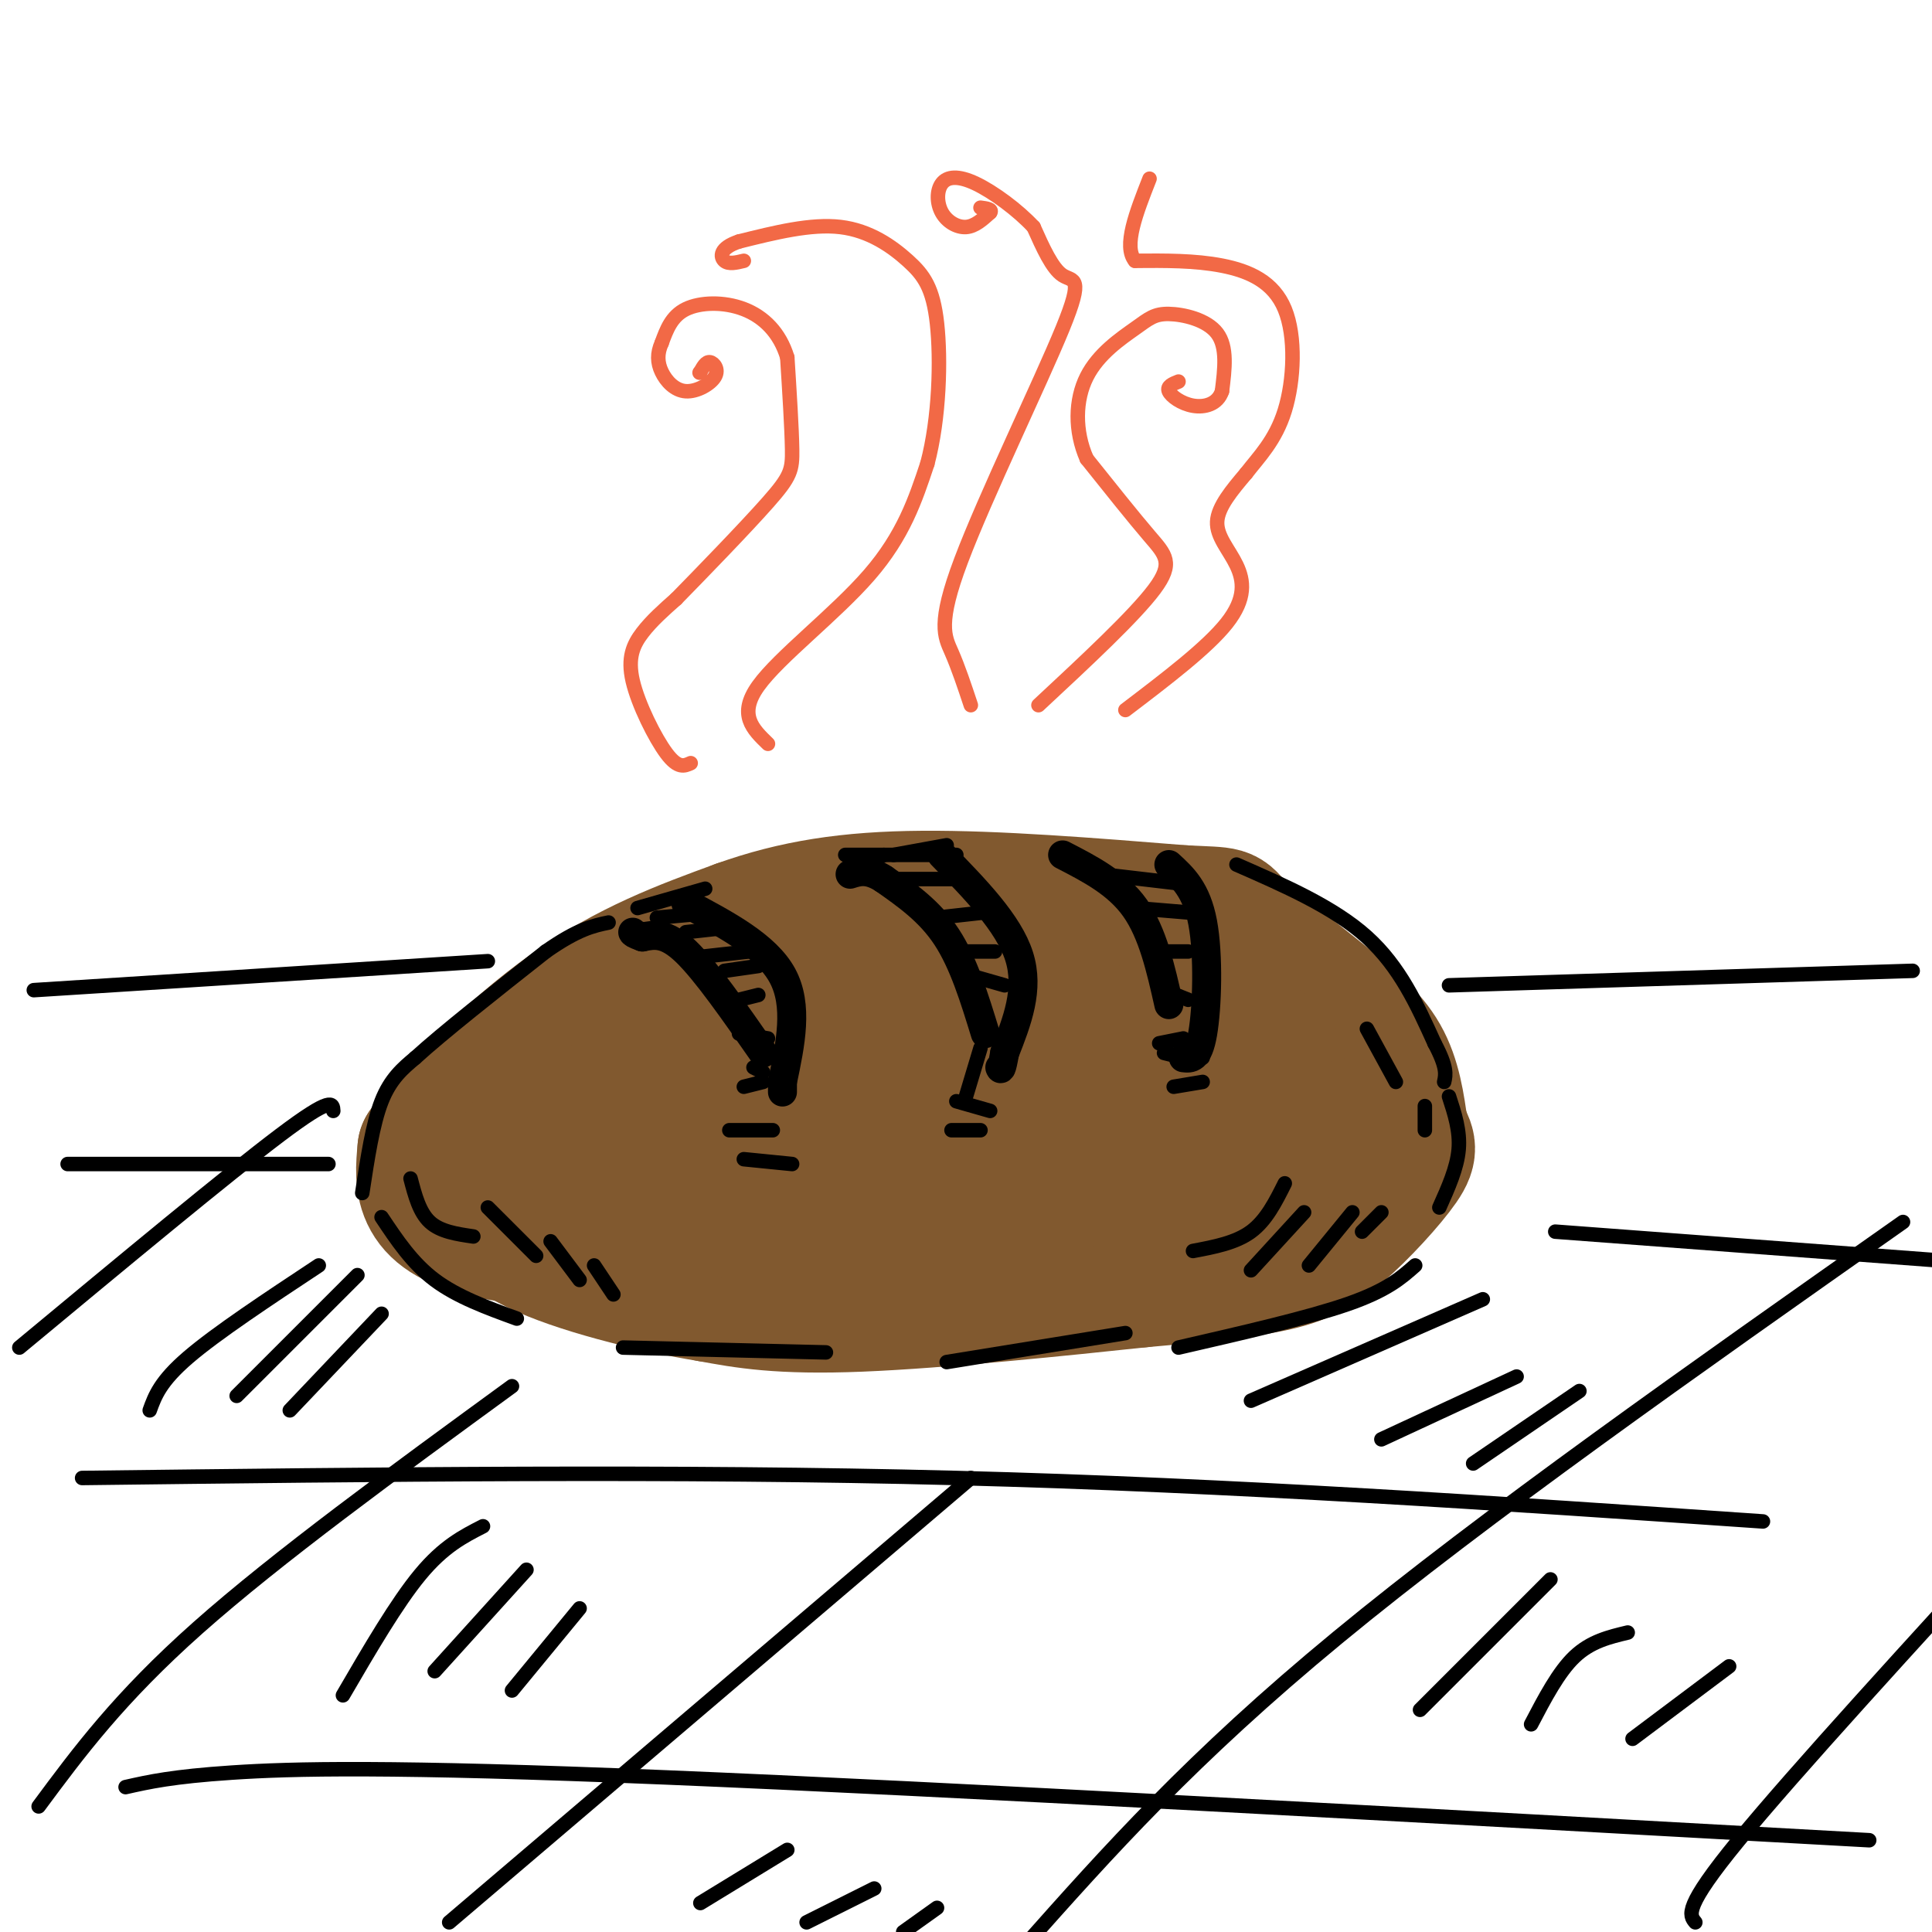 <svg viewBox='0 0 400 400' version='1.1' xmlns='http://www.w3.org/2000/svg' xmlns:xlink='http://www.w3.org/1999/xlink'><g fill='none' stroke='rgb(129,89,47)' stroke-width='28' stroke-linecap='round' stroke-linejoin='round'><path d='M133,258c-11.667,-0.711 -23.333,-1.422 -31,-3c-7.667,-1.578 -11.333,-4.022 -13,-7c-1.667,-2.978 -1.333,-6.489 -1,-10'/><path d='M88,238c4.956,-7.244 17.844,-20.356 30,-29c12.156,-8.644 23.578,-12.822 35,-17'/><path d='M153,192c11.489,-4.111 22.711,-5.889 38,-6c15.289,-0.111 34.644,1.444 54,3'/><path d='M245,189c10.010,0.455 8.033,0.091 11,3c2.967,2.909 10.876,9.091 17,14c6.124,4.909 10.464,8.545 13,13c2.536,4.455 3.268,9.727 4,15'/><path d='M290,234c1.250,3.159 2.376,3.558 0,7c-2.376,3.442 -8.255,9.927 -13,14c-4.745,4.073 -8.356,5.735 -15,7c-6.644,1.265 -16.322,2.132 -26,3'/><path d='M236,265c-15.556,1.667 -41.444,4.333 -58,5c-16.556,0.667 -23.778,-0.667 -31,-2'/><path d='M147,268c-12.385,-1.999 -27.849,-5.997 -36,-10c-8.151,-4.003 -8.989,-8.011 -7,-13c1.989,-4.989 6.805,-10.959 12,-16c5.195,-5.041 10.770,-9.155 17,-12c6.230,-2.845 13.115,-4.423 20,-6'/><path d='M153,211c8.447,-1.592 19.564,-2.574 18,-2c-1.564,0.574 -15.810,2.702 -24,5c-8.190,2.298 -10.325,4.765 -14,8c-3.675,3.235 -8.890,7.236 -10,12c-1.110,4.764 1.885,10.290 2,14c0.115,3.710 -2.650,5.603 10,-3c12.650,-8.603 40.713,-27.701 50,-36c9.287,-8.299 -0.204,-5.800 -8,-2c-7.796,3.800 -13.898,8.900 -20,14'/><path d='M157,221c-6.280,6.019 -11.980,14.066 -15,19c-3.020,4.934 -3.360,6.753 1,6c4.360,-0.753 13.421,-4.079 23,-9c9.579,-4.921 19.676,-11.436 26,-16c6.324,-4.564 8.875,-7.177 8,-9c-0.875,-1.823 -5.176,-2.854 -11,0c-5.824,2.854 -13.169,9.595 -18,14c-4.831,4.405 -7.146,6.473 -9,10c-1.854,3.527 -3.246,8.511 -5,12c-1.754,3.489 -3.870,5.481 3,3c6.870,-2.481 22.725,-9.436 35,-17c12.275,-7.564 20.968,-15.738 23,-20c2.032,-4.262 -2.599,-4.612 -10,1c-7.401,5.612 -17.571,17.185 -22,23c-4.429,5.815 -3.115,5.873 -2,7c1.115,1.127 2.033,3.322 4,4c1.967,0.678 4.984,-0.161 8,-1'/><path d='M196,248c11.577,-6.152 36.518,-21.031 44,-28c7.482,-6.969 -2.496,-6.029 -8,-6c-5.504,0.029 -6.535,-0.853 -10,-1c-3.465,-0.147 -9.363,0.440 -14,4c-4.637,3.560 -8.012,10.094 -9,15c-0.988,4.906 0.410,8.184 3,10c2.590,1.816 6.373,2.170 9,3c2.627,0.830 4.097,2.135 10,0c5.903,-2.135 16.238,-7.709 21,-11c4.762,-3.291 3.950,-4.298 4,-6c0.050,-1.702 0.961,-4.100 -1,-7c-1.961,-2.900 -6.793,-6.301 -10,-7c-3.207,-0.699 -4.789,1.305 -6,3c-1.211,1.695 -2.051,3.080 -1,6c1.051,2.920 3.991,7.376 8,10c4.009,2.624 9.085,3.415 16,2c6.915,-1.415 15.669,-5.035 17,-9c1.331,-3.965 -4.763,-8.276 -10,-10c-5.237,-1.724 -9.619,-0.862 -14,0'/><path d='M245,216c-3.969,1.816 -6.891,6.358 -6,11c0.891,4.642 5.596,9.386 10,10c4.404,0.614 8.509,-2.900 11,-6c2.491,-3.100 3.369,-5.786 4,-8c0.631,-2.214 1.015,-3.955 -2,-6c-3.015,-2.045 -9.429,-4.393 -13,-5c-3.571,-0.607 -4.299,0.527 -6,5c-1.701,4.473 -4.376,12.286 -4,17c0.376,4.714 3.801,6.330 8,4c4.199,-2.330 9.171,-8.607 11,-12c1.829,-3.393 0.517,-3.902 -2,-4c-2.517,-0.098 -6.237,0.213 -9,3c-2.763,2.787 -4.569,8.048 -5,11c-0.431,2.952 0.513,3.595 3,5c2.487,1.405 6.516,3.570 10,1c3.484,-2.570 6.424,-9.877 6,-12c-0.424,-2.123 -4.212,0.939 -8,4'/><path d='M253,234c-2.552,2.416 -4.932,6.454 -5,9c-0.068,2.546 2.177,3.598 4,4c1.823,0.402 3.223,0.155 7,-3c3.777,-3.155 9.932,-9.218 9,-12c-0.932,-2.782 -8.951,-2.282 -15,0c-6.049,2.282 -10.129,6.345 -11,9c-0.871,2.655 1.465,3.901 6,3c4.535,-0.901 11.267,-3.951 18,-7'/></g>
<g fill='none' stroke='rgb(0,0,0)' stroke-width='6' stroke-linecap='round' stroke-linejoin='round'><path d='M142,187c8.333,4.417 16.667,8.833 20,15c3.333,6.167 1.667,14.083 0,22'/><path d='M162,224c0.000,3.667 0.000,1.833 0,0'/><path d='M195,177c6.917,7.083 13.833,14.167 16,21c2.167,6.833 -0.417,13.417 -3,20'/><path d='M208,218c-0.667,3.833 -0.833,3.417 -1,3'/><path d='M242,179c2.867,2.622 5.733,5.244 7,12c1.267,6.756 0.933,17.644 0,23c-0.933,5.356 -2.467,5.178 -4,5'/><path d='M158,218c-5.917,-8.500 -11.833,-17.000 -16,-21c-4.167,-4.000 -6.583,-3.500 -9,-3'/><path d='M133,194c-1.833,-0.667 -1.917,-0.833 -2,-1'/><path d='M204,214c-2.250,-7.333 -4.500,-14.667 -8,-20c-3.500,-5.333 -8.250,-8.667 -13,-12'/><path d='M183,182c-3.333,-2.167 -5.167,-1.583 -7,-1'/><path d='M242,208c-1.667,-7.417 -3.333,-14.833 -7,-20c-3.667,-5.167 -9.333,-8.083 -15,-11'/></g>
<g fill='none' stroke='rgb(0,0,0)' stroke-width='3' stroke-linecap='round' stroke-linejoin='round'><path d='M132,188c0.000,0.000 14.000,-4.000 14,-4'/><path d='M136,190c0.000,0.000 11.000,-1.000 11,-1'/><path d='M142,193c0.000,0.000 9.000,-1.000 9,-1'/><path d='M146,198c0.000,0.000 9.000,-1.000 9,-1'/><path d='M150,201c0.000,0.000 7.000,-1.000 7,-1'/><path d='M153,207c0.000,0.000 4.000,-1.000 4,-1'/><path d='M153,214c0.000,0.000 6.000,1.000 6,1'/><path d='M156,221c0.000,0.000 2.000,1.000 2,1'/><path d='M154,225c0.000,0.000 4.000,-1.000 4,-1'/><path d='M185,177c0.000,0.000 11.000,-2.000 11,-2'/><path d='M179,179c0.000,0.000 4.000,-2.000 4,-2'/><path d='M175,177c0.000,0.000 23.000,0.000 23,0'/><path d='M184,182c0.000,0.000 16.000,0.000 16,0'/><path d='M194,190c0.000,0.000 9.000,-1.000 9,-1'/><path d='M198,197c0.000,0.000 8.000,0.000 8,0'/><path d='M201,202c0.000,0.000 7.000,2.000 7,2'/><path d='M204,211c-0.917,1.083 -1.833,2.167 -1,3c0.833,0.833 3.417,1.417 6,2'/><path d='M228,181c0.000,0.000 17.000,2.000 17,2'/><path d='M235,188c0.000,0.000 12.000,1.000 12,1'/><path d='M239,197c0.000,0.000 7.000,0.000 7,0'/><path d='M241,205c0.000,0.000 5.000,2.000 5,2'/><path d='M240,216c0.000,0.000 5.000,-1.000 5,-1'/><path d='M241,218c0.000,0.000 4.000,1.000 4,1'/><path d='M75,247c1.083,-7.167 2.167,-14.333 4,-19c1.833,-4.667 4.417,-6.833 7,-9'/><path d='M86,219c5.667,-5.167 16.333,-13.583 27,-22'/><path d='M113,197c6.667,-4.667 9.833,-5.333 13,-6'/><path d='M79,252c3.167,4.750 6.333,9.500 11,13c4.667,3.500 10.833,5.750 17,8'/><path d='M256,179c10.083,4.417 20.167,8.833 27,15c6.833,6.167 10.417,14.083 14,22'/><path d='M297,216c2.667,5.000 2.333,6.500 2,8'/><path d='M300,227c1.167,3.583 2.333,7.167 2,11c-0.333,3.833 -2.167,7.917 -4,12'/><path d='M244,279c13.417,-3.083 26.833,-6.167 35,-9c8.167,-2.833 11.083,-5.417 14,-8'/><path d='M196,282c0.000,0.000 37.000,-6.000 37,-6'/><path d='M129,279c0.000,0.000 42.000,1.000 42,1'/><path d='M7,205c0.000,0.000 94.000,-6.000 94,-6'/><path d='M300,204c0.000,0.000 96.000,-3.000 96,-3'/><path d='M4,279c21.583,-17.917 43.167,-35.833 54,-44c10.833,-8.167 10.917,-6.583 11,-5'/><path d='M8,374c8.333,-11.250 16.667,-22.500 33,-37c16.333,-14.500 40.667,-32.250 65,-50'/><path d='M93,398c0.000,0.000 108.000,-92.000 108,-92'/><path d='M212,403c17.333,-19.500 34.667,-39.000 65,-64c30.333,-25.000 73.667,-55.500 117,-86'/><path d='M351,398c-1.250,-1.500 -2.500,-3.000 9,-17c11.500,-14.000 35.750,-40.500 60,-67'/><path d='M26,370c4.822,-1.089 9.644,-2.178 22,-3c12.356,-0.822 32.244,-1.378 90,1c57.756,2.378 153.378,7.689 249,13'/><path d='M17,306c61.500,-0.750 123.000,-1.500 181,0c58.000,1.500 112.500,5.250 167,9'/><path d='M322,255c0.000,0.000 80.000,6.000 80,6'/><path d='M14,241c0.000,0.000 54.000,0.000 54,0'/></g>
<g fill='none' stroke='rgb(242,105,70)' stroke-width='3' stroke-linecap='round' stroke-linejoin='round'><path d='M143,158c-1.304,0.595 -2.607,1.190 -5,-2c-2.393,-3.190 -5.875,-10.167 -7,-15c-1.125,-4.833 0.107,-7.524 2,-10c1.893,-2.476 4.446,-4.738 7,-7'/><path d='M140,124c5.071,-5.179 14.250,-14.625 19,-20c4.750,-5.375 5.071,-6.679 5,-11c-0.071,-4.321 -0.536,-11.661 -1,-19'/><path d='M163,74c-1.536,-5.119 -4.875,-8.417 -9,-10c-4.125,-1.583 -9.036,-1.452 -12,0c-2.964,1.452 -3.982,4.226 -5,7'/><path d='M137,71c-0.977,2.165 -0.919,4.077 0,6c0.919,1.923 2.700,3.856 5,4c2.300,0.144 5.119,-1.500 6,-3c0.881,-1.500 -0.177,-2.857 -1,-3c-0.823,-0.143 -1.412,0.929 -2,2'/><path d='M145,77c-0.333,0.333 -0.167,0.167 0,0'/><path d='M159,154c-3.133,-3.022 -6.267,-6.044 -2,-12c4.267,-5.956 15.933,-14.844 23,-23c7.067,-8.156 9.533,-15.578 12,-23'/><path d='M192,96c2.517,-9.459 2.809,-21.608 2,-29c-0.809,-7.392 -2.718,-10.029 -6,-13c-3.282,-2.971 -7.938,-6.278 -14,-7c-6.062,-0.722 -13.531,1.139 -21,3'/><path d='M153,50c-4.111,1.356 -3.889,3.244 -3,4c0.889,0.756 2.444,0.378 4,0'/><path d='M215,146c9.956,-9.267 19.911,-18.533 24,-24c4.089,-5.467 2.311,-7.133 -1,-11c-3.311,-3.867 -8.156,-9.933 -13,-16'/><path d='M225,95c-2.546,-5.774 -2.412,-12.210 0,-17c2.412,-4.790 7.100,-7.933 10,-10c2.900,-2.067 4.012,-3.056 7,-3c2.988,0.056 7.854,1.159 10,4c2.146,2.841 1.573,7.421 1,12'/><path d='M253,81c-0.881,2.690 -3.583,3.417 -6,3c-2.417,-0.417 -4.548,-1.976 -5,-3c-0.452,-1.024 0.774,-1.512 2,-2'/><path d='M233,147c8.494,-6.458 16.988,-12.917 21,-18c4.012,-5.083 3.542,-8.792 2,-12c-1.542,-3.208 -4.155,-5.917 -4,-9c0.155,-3.083 3.077,-6.542 6,-10'/><path d='M258,98c2.590,-3.359 6.065,-6.756 8,-13c1.935,-6.244 2.329,-15.335 0,-21c-2.329,-5.665 -7.380,-7.904 -13,-9c-5.620,-1.096 -11.810,-1.048 -18,-1'/><path d='M235,54c-2.500,-3.000 0.250,-10.000 3,-17'/><path d='M201,146c-1.290,-3.880 -2.581,-7.761 -4,-11c-1.419,-3.239 -2.968,-5.837 2,-19c4.968,-13.163 16.453,-36.890 21,-48c4.547,-11.110 2.156,-9.603 0,-11c-2.156,-1.397 -4.078,-5.699 -6,-10'/><path d='M214,47c-3.238,-3.503 -8.335,-7.262 -12,-9c-3.665,-1.738 -5.900,-1.456 -7,0c-1.100,1.456 -1.065,4.084 0,6c1.065,1.916 3.162,3.119 5,3c1.838,-0.119 3.419,-1.559 5,-3'/><path d='M205,44c0.500,-0.667 -0.750,-0.833 -2,-1'/></g>
<g fill='none' stroke='rgb(0,0,0)' stroke-width='3' stroke-linecap='round' stroke-linejoin='round'><path d='M85,244c0.917,3.500 1.833,7.000 4,9c2.167,2.000 5.583,2.500 9,3'/><path d='M101,250c0.000,0.000 10.000,10.000 10,10'/><path d='M114,257c0.000,0.000 6.000,8.000 6,8'/><path d='M123,262c0.000,0.000 4.000,6.000 4,6'/><path d='M247,259c4.417,-0.833 8.833,-1.667 12,-4c3.167,-2.333 5.083,-6.167 7,-10'/><path d='M259,263c0.000,0.000 11.000,-12.000 11,-12'/><path d='M271,262c0.000,0.000 9.000,-11.000 9,-11'/><path d='M282,255c0.000,0.000 4.000,-4.000 4,-4'/><path d='M283,213c0.000,0.000 6.000,11.000 6,11'/><path d='M295,229c0.000,0.000 0.000,5.000 0,5'/><path d='M203,217c0.000,0.000 -3.000,10.000 -3,10'/><path d='M198,228c0.000,0.000 7.000,2.000 7,2'/><path d='M197,234c0.000,0.000 6.000,0.000 6,0'/><path d='M245,219c0.000,0.000 4.000,0.000 4,0'/><path d='M243,225c0.000,0.000 6.000,-1.000 6,-1'/><path d='M151,234c0.000,0.000 9.000,0.000 9,0'/><path d='M154,240c0.000,0.000 10.000,1.000 10,1'/><path d='M31,292c1.083,-3.000 2.167,-6.000 8,-11c5.833,-5.000 16.417,-12.000 27,-19'/><path d='M49,289c0.000,0.000 25.000,-25.000 25,-25'/><path d='M60,292c0.000,0.000 19.000,-20.000 19,-20'/><path d='M71,351c5.583,-9.583 11.167,-19.167 16,-25c4.833,-5.833 8.917,-7.917 13,-10'/><path d='M90,346c0.000,0.000 19.000,-21.000 19,-21'/><path d='M106,350c0.000,0.000 14.000,-17.000 14,-17'/><path d='M145,394c0.000,0.000 18.000,-11.000 18,-11'/><path d='M167,398c0.000,0.000 14.000,-7.000 14,-7'/><path d='M187,400c0.000,0.000 7.000,-5.000 7,-5'/><path d='M294,354c0.000,0.000 27.000,-27.000 27,-27'/><path d='M317,357c2.833,-5.417 5.667,-10.833 9,-14c3.333,-3.167 7.167,-4.083 11,-5'/><path d='M338,360c0.000,0.000 20.000,-15.000 20,-15'/><path d='M259,290c0.000,0.000 48.000,-21.000 48,-21'/><path d='M286,298c0.000,0.000 28.000,-13.000 28,-13'/><path d='M305,303c0.000,0.000 22.000,-15.000 22,-15'/></g>
</svg>